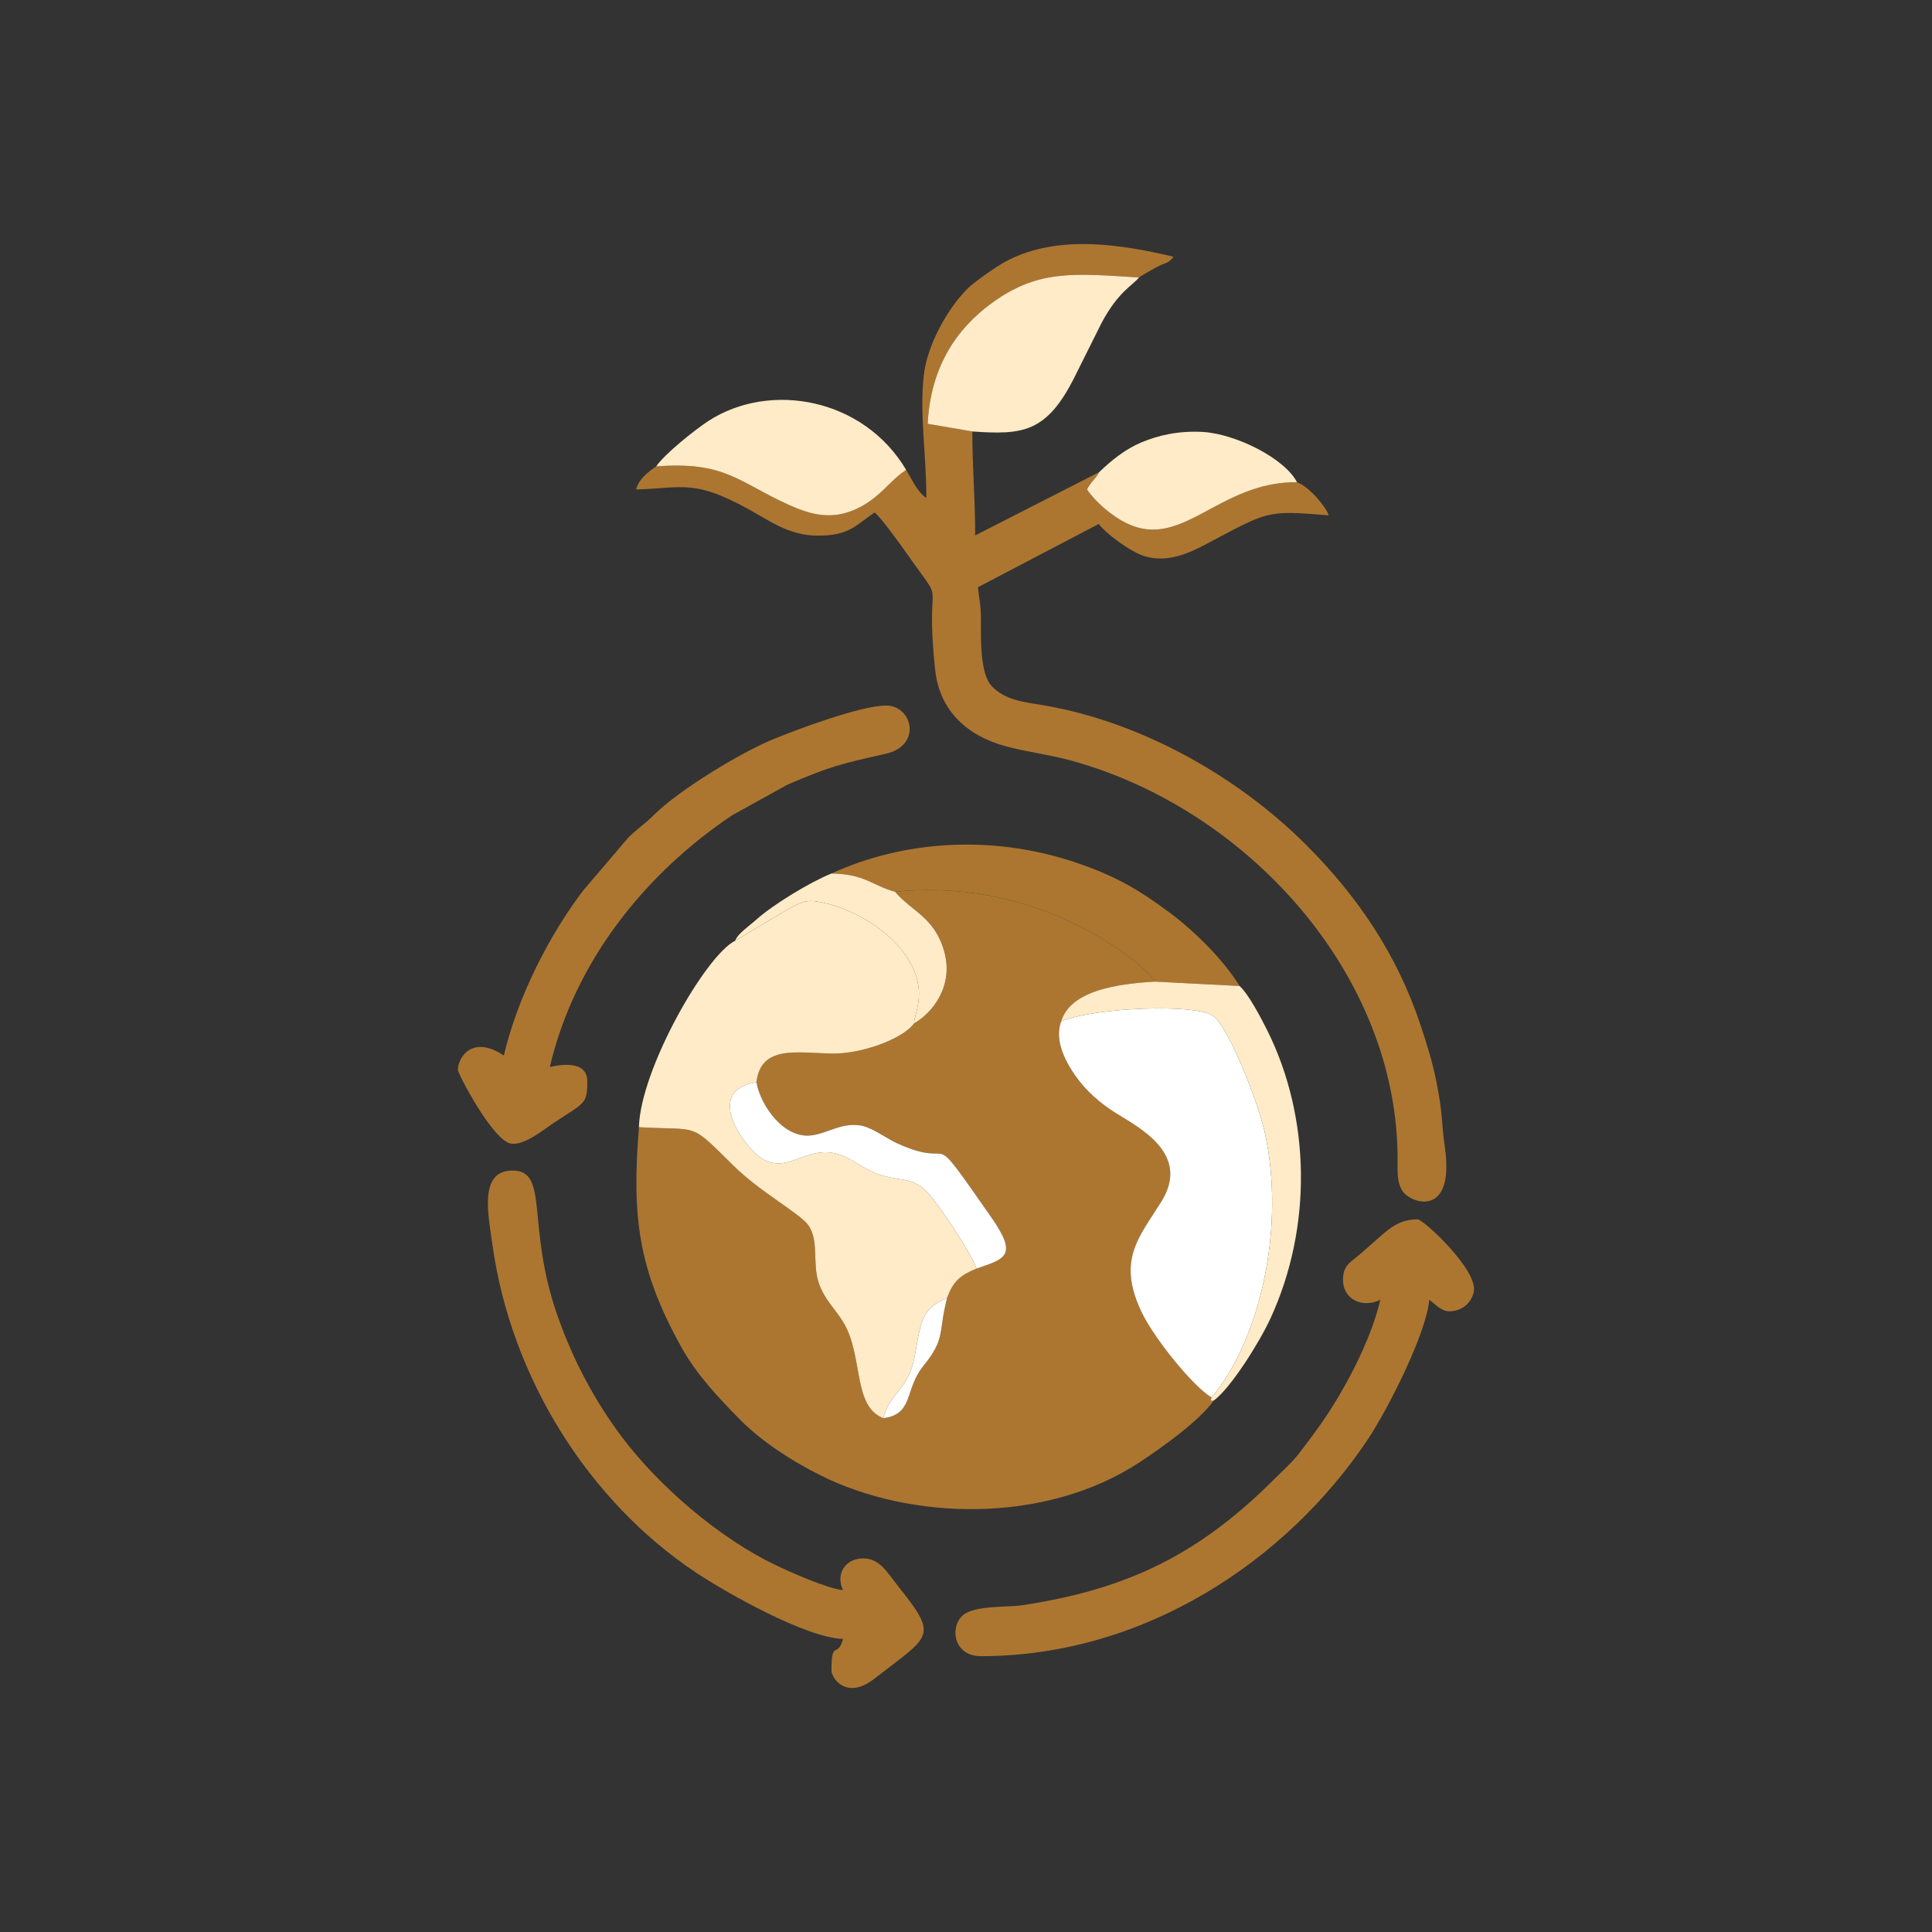 <?xml version="1.0" encoding="UTF-8"?>
<!DOCTYPE svg PUBLIC "-//W3C//DTD SVG 1.1//EN" "http://www.w3.org/Graphics/SVG/1.1/DTD/svg11.dtd">
<!-- Creator: CorelDRAW 2020 (64-Bit) -->
<svg xmlns="http://www.w3.org/2000/svg" xml:space="preserve" width="144px" height="144px" version="1.1" shape-rendering="geometricPrecision" text-rendering="geometricPrecision" image-rendering="optimizeQuality" fill-rule="evenodd" clip-rule="evenodd"
viewBox="0 0 17.692 17.692"
 xmlns:xlink="http://www.w3.org/1999/xlink"
 xmlns:xodm="http://www.corel.com/coreldraw/odm/2003">
 <rect x="0" y="0" width="17.692" height="17.692" fill="#333333" stroke="none"/>
 <defs>
   <clipPath id="id0">
    <path d="M0 0l17.692 0 0 17.692 -17.692 0 0 -17.692z"/>
   </clipPath>
 </defs>
 <g id="Layer_x0020_1">
  <g>
  </g>
  <g clip-path="url(#id0)">
   <g>
    <g id="_1158792551088">
     <path fill="#AC7631" d="M8.196 8.166c0.153,0.18 0.362,0.233 0.45,0.545 0.091,0.32 -0.11,0.567 -0.275,0.66 -0.109,0.149 -0.494,0.283 -0.757,0.277 -0.321,-0.007 -0.647,-0.078 -0.687,0.263 0.04,0.221 0.26,0.529 0.518,0.484 0.151,-0.026 0.257,-0.112 0.427,-0.09 0.109,0.014 0.236,0.115 0.338,0.162 0.588,0.27 0.237,-0.223 0.869,0.682 0.248,0.355 0.122,0.378 -0.137,0.468 -0.151,0.063 -0.213,0.115 -0.27,0.271 -0.082,0.324 -0.012,0.369 -0.216,0.62 -0.176,0.217 -0.086,0.442 -0.367,0.479 -0.284,-0.11 -0.181,-0.573 -0.366,-0.878 -0.078,-0.128 -0.181,-0.216 -0.23,-0.375 -0.053,-0.176 0.007,-0.375 -0.091,-0.514 -0.077,-0.109 -0.436,-0.299 -0.688,-0.548 -0.409,-0.404 -0.297,-0.317 -0.863,-0.35 -0.066,0.818 -0.008,1.299 0.386,2.01 0.141,0.255 0.345,0.471 0.542,0.67 0.195,0.198 0.472,0.377 0.73,0.506 0.828,0.416 2.062,0.454 2.932,-0.121 0.198,-0.131 0.542,-0.375 0.673,-0.561 -0.037,0 -0.03,0.008 -0.019,-0.029 -0.163,-0.093 -0.526,-0.538 -0.643,-0.785 -0.226,-0.478 -0.019,-0.684 0.183,-1.009 0.27,-0.434 -0.197,-0.673 -0.417,-0.81 -0.147,-0.092 -0.273,-0.204 -0.369,-0.34 -0.079,-0.112 -0.201,-0.32 -0.131,-0.501 0.086,-0.282 0.512,-0.343 0.859,-0.363 -0.161,-0.226 -0.643,-0.51 -0.988,-0.639 -0.431,-0.162 -0.892,-0.234 -1.393,-0.184z"/>
     <path fill="#AC7631" d="M8.298 4.303c-0.149,0.096 -0.231,0.247 -0.438,0.349 -0.236,0.117 -0.433,0.064 -0.644,-0.032 -0.458,-0.208 -0.576,-0.397 -1.207,-0.349 -0.074,0.051 -0.158,0.114 -0.184,0.211 0.443,-0.01 0.533,-0.111 1.13,0.238 0.139,0.081 0.305,0.183 0.527,0.185 0.298,0.003 0.357,-0.099 0.527,-0.212 0.055,0.04 0.239,0.297 0.289,0.368 0.394,0.56 0.164,0.124 0.266,1.076 0.041,0.375 0.296,0.602 0.646,0.697 0.19,0.051 0.381,0.074 0.562,0.121 1.643,0.433 3.042,1.976 3.026,3.685 -0.001,0.114 -0.001,0.198 0.047,0.269 0.079,0.116 0.482,0.244 0.385,-0.412 -0.031,-0.211 -0.015,-0.285 -0.075,-0.583 -0.038,-0.195 -0.092,-0.363 -0.149,-0.534 -0.215,-0.643 -0.575,-1.173 -1.043,-1.641 -0.633,-0.634 -1.522,-1.13 -2.405,-1.28 -0.176,-0.03 -0.354,-0.044 -0.479,-0.179 -0.1,-0.108 -0.098,-0.407 -0.096,-0.588 0.001,-0.153 -0.017,-0.202 -0.027,-0.315l1.106 -0.579c0.061,0.084 0.285,0.253 0.416,0.294 0.209,0.067 0.413,-0.028 0.561,-0.106 0.577,-0.304 0.546,-0.315 1.128,-0.267 -0.019,-0.07 -0.177,-0.264 -0.29,-0.303 -0.71,-0.007 -1.044,0.616 -1.549,0.381 -0.151,-0.07 -0.306,-0.211 -0.374,-0.315 0.042,-0.08 0.07,-0.083 0.111,-0.158l-1.135 0.579c0,-0.353 -0.026,-0.613 -0.026,-0.952l-0.409 -0.07c0.028,-0.541 0.28,-0.879 0.578,-1.099 0.425,-0.314 0.748,-0.28 1.357,-0.241 0.049,-0.033 0.101,-0.061 0.153,-0.09 0.089,-0.051 0.111,-0.03 0.163,-0.1 -0.448,-0.105 -1.051,-0.216 -1.536,0.043 -0.087,0.047 -0.289,0.188 -0.353,0.252 -0.186,0.187 -0.367,0.521 -0.397,0.787 -0.041,0.367 0.023,0.711 0.023,1.128 -0.067,-0.048 -0.107,-0.12 -0.148,-0.194l-0.037 -0.064z"/>
     <path fill="#FFEBC7" d="M6.733 8.614c-0.275,0.137 -0.87,1.185 -0.882,1.708 0.566,0.033 0.454,-0.054 0.863,0.35 0.252,0.249 0.611,0.439 0.688,0.548 0.098,0.139 0.038,0.338 0.091,0.514 0.049,0.159 0.152,0.247 0.23,0.375 0.185,0.305 0.082,0.768 0.366,0.878 0.054,-0.232 0.224,-0.243 0.287,-0.565 0.055,-0.285 0.046,-0.438 0.296,-0.534 0.057,-0.156 0.119,-0.208 0.27,-0.271 -0.037,-0.131 -0.361,-0.61 -0.448,-0.698 -0.137,-0.138 -0.209,-0.098 -0.405,-0.152 -0.17,-0.047 -0.228,-0.123 -0.369,-0.182 -0.355,-0.149 -0.536,0.263 -0.836,-0.056 -0.174,-0.186 -0.364,-0.556 0.043,-0.618 0.04,-0.341 0.366,-0.27 0.687,-0.263 0.263,0.006 0.648,-0.128 0.757,-0.277 -0.004,-0.049 0.061,-0.175 0.04,-0.336 -0.05,-0.378 -0.505,-0.697 -0.896,-0.774 -0.148,-0.029 -0.19,0.007 -0.311,0.072l-0.471 0.281z"/>
     <path fill="white" d="M9.718 9.352c-0.07,0.181 0.052,0.389 0.131,0.501 0.096,0.136 0.222,0.248 0.369,0.34 0.22,0.137 0.687,0.376 0.417,0.81 -0.202,0.325 -0.409,0.531 -0.183,1.009 0.117,0.247 0.48,0.692 0.643,0.785 0.442,-0.523 0.682,-1.563 0.485,-2.436 -0.059,-0.26 -0.323,-0.949 -0.471,-1.058 -0.151,-0.111 -1.061,-0.082 -1.391,0.049z"/>
     <path fill="#AC7631" d="M12.298 11.719c0,0.179 0.176,0.264 0.342,0.184 -0.092,0.397 -0.354,0.873 -0.567,1.169 -0.071,0.097 -0.108,0.148 -0.18,0.241 -0.073,0.092 -0.139,0.147 -0.22,0.228 -0.68,0.681 -1.331,1.011 -2.314,1.159 -0.129,0.02 -0.434,-0.001 -0.541,0.091 -0.123,0.107 -0.089,0.375 0.165,0.375 1.496,0 2.8,-0.874 3.542,-1.984 0.177,-0.265 0.537,-0.968 0.563,-1.279 0.053,0.035 0.106,0.105 0.184,0.105 0.113,0 0.198,-0.073 0.223,-0.173 0.05,-0.198 -0.462,-0.669 -0.513,-0.669 -0.229,0 -0.306,0.142 -0.583,0.364 -0.06,0.047 -0.101,0.089 -0.101,0.189z"/>
     <path fill="#AC7631" d="M7.72 15.008c-0.05,0.186 -0.106,-0.003 -0.106,0.289 0,0.071 0.139,0.274 0.392,0.076 0.502,-0.391 0.592,-0.378 0.243,-0.816 -0.129,-0.163 -0.191,-0.286 -0.345,-0.286 -0.162,0 -0.255,0.142 -0.184,0.29 -0.142,-0.012 -0.486,-0.166 -0.615,-0.228 -0.514,-0.244 -1.069,-0.721 -1.408,-1.171 -0.241,-0.32 -0.446,-0.696 -0.593,-1.117 -0.289,-0.827 -0.071,-1.326 -0.411,-1.326 -0.314,0 -0.219,0.417 -0.183,0.683 0.169,1.208 0.875,2.342 1.867,3.001 0.276,0.183 1.007,0.597 1.343,0.605z"/>
     <path fill="#AC7631" d="M4.614 9.666c-0.289,-0.194 -0.421,0.018 -0.421,0.132 0,0.033 0.316,0.641 0.484,0.674 0.118,0.022 0.294,-0.122 0.38,-0.18 0.297,-0.198 0.321,-0.175 0.321,-0.389 0,-0.192 -0.234,-0.157 -0.343,-0.132 0.224,-0.96 0.868,-1.768 1.669,-2.305l0.508 -0.281c0.399,-0.171 0.491,-0.19 0.901,-0.283 0.333,-0.076 0.242,-0.441 0.003,-0.441 -0.233,-0.001 -0.828,0.223 -1.032,0.307 -0.297,0.121 -0.865,0.465 -1.095,0.694 -0.086,0.086 -0.15,0.123 -0.237,0.21l-0.412 0.483c-0.312,0.411 -0.601,0.977 -0.726,1.511z"/>
     <path fill="#FFEBC7" d="M8.904 3.951c0.461,0.032 0.681,0.014 0.939,-0.504l0.245 -0.491c0.156,-0.291 0.284,-0.341 0.342,-0.415 -0.609,-0.039 -0.932,-0.073 -1.357,0.241 -0.298,0.22 -0.55,0.558 -0.578,1.099l0.409 0.07z"/>
     <path fill="#AC7631" d="M7.614 7.999c0.309,0.004 0.376,0.112 0.582,0.167 0.501,-0.05 0.962,0.022 1.393,0.184 0.345,0.129 0.827,0.413 0.988,0.639l0.774 0.04c-0.143,-0.236 -0.414,-0.504 -0.639,-0.671 -0.285,-0.212 -0.501,-0.34 -0.877,-0.465 -0.756,-0.251 -1.564,-0.196 -2.221,0.106z"/>
     <path fill="#FFEBC7" d="M6.009 4.271c0.631,-0.048 0.749,0.141 1.207,0.349 0.211,0.096 0.408,0.149 0.644,0.032 0.207,-0.102 0.289,-0.253 0.438,-0.349 -0.388,-0.656 -1.244,-0.815 -1.811,-0.448 -0.125,0.082 -0.399,0.3 -0.478,0.416z"/>
     <path fill="#FFEBC7" d="M9.718 9.352c0.33,-0.131 1.24,-0.16 1.391,-0.049 0.148,0.109 0.412,0.798 0.471,1.058 0.197,0.873 -0.043,1.913 -0.485,2.436 -0.011,0.037 -0.018,0.029 0.019,0.029 0.158,-0.114 0.424,-0.544 0.518,-0.748 0.39,-0.843 0.368,-1.847 -0.026,-2.64 -0.057,-0.114 -0.174,-0.338 -0.255,-0.409l-0.774 -0.04c-0.347,0.02 -0.773,0.081 -0.859,0.363z"/>
     <path fill="#FFEBC7" d="M10.065 4.324c-0.041,0.075 -0.069,0.078 -0.111,0.158 0.068,0.104 0.223,0.245 0.374,0.315 0.505,0.235 0.839,-0.388 1.549,-0.381 -0.109,-0.215 -0.557,-0.444 -0.868,-0.461 -0.223,-0.011 -0.405,0.032 -0.561,0.098 -0.143,0.06 -0.272,0.164 -0.383,0.271z"/>
     <path fill="white" d="M8.942 11.617c0.259,-0.09 0.385,-0.113 0.137,-0.468 -0.632,-0.905 -0.281,-0.412 -0.869,-0.682 -0.102,-0.047 -0.229,-0.148 -0.338,-0.162 -0.17,-0.022 -0.276,0.064 -0.427,0.09 -0.258,0.045 -0.478,-0.263 -0.518,-0.484 -0.407,0.062 -0.217,0.432 -0.043,0.618 0.3,0.319 0.481,-0.093 0.836,0.056 0.141,0.059 0.199,0.135 0.369,0.182 0.196,0.054 0.268,0.014 0.405,0.152 0.087,0.088 0.411,0.567 0.448,0.698z"/>
     <path fill="#FFEBC7" d="M6.733 8.614l0.471 -0.281c0.121,-0.065 0.163,-0.101 0.311,-0.072 0.391,0.077 0.846,0.396 0.896,0.774 0.021,0.161 -0.044,0.287 -0.04,0.336 0.165,-0.093 0.366,-0.34 0.275,-0.66 -0.088,-0.312 -0.297,-0.365 -0.45,-0.545 -0.206,-0.055 -0.273,-0.163 -0.582,-0.167 -0.194,0.078 -0.533,0.283 -0.69,0.424 -0.056,0.051 -0.17,0.127 -0.191,0.191z"/>
     <path fill="white" d="M8.089 12.987c0.281,-0.037 0.191,-0.262 0.367,-0.479 0.204,-0.251 0.134,-0.296 0.216,-0.62 -0.25,0.096 -0.241,0.249 -0.296,0.534 -0.063,0.322 -0.233,0.333 -0.287,0.565z"/>
    </g>
   </g>
  </g>
  <polygon fill="none" points="0,0 17.692,0 17.692,17.692 0,17.692 "/>
 </g>
</svg>
